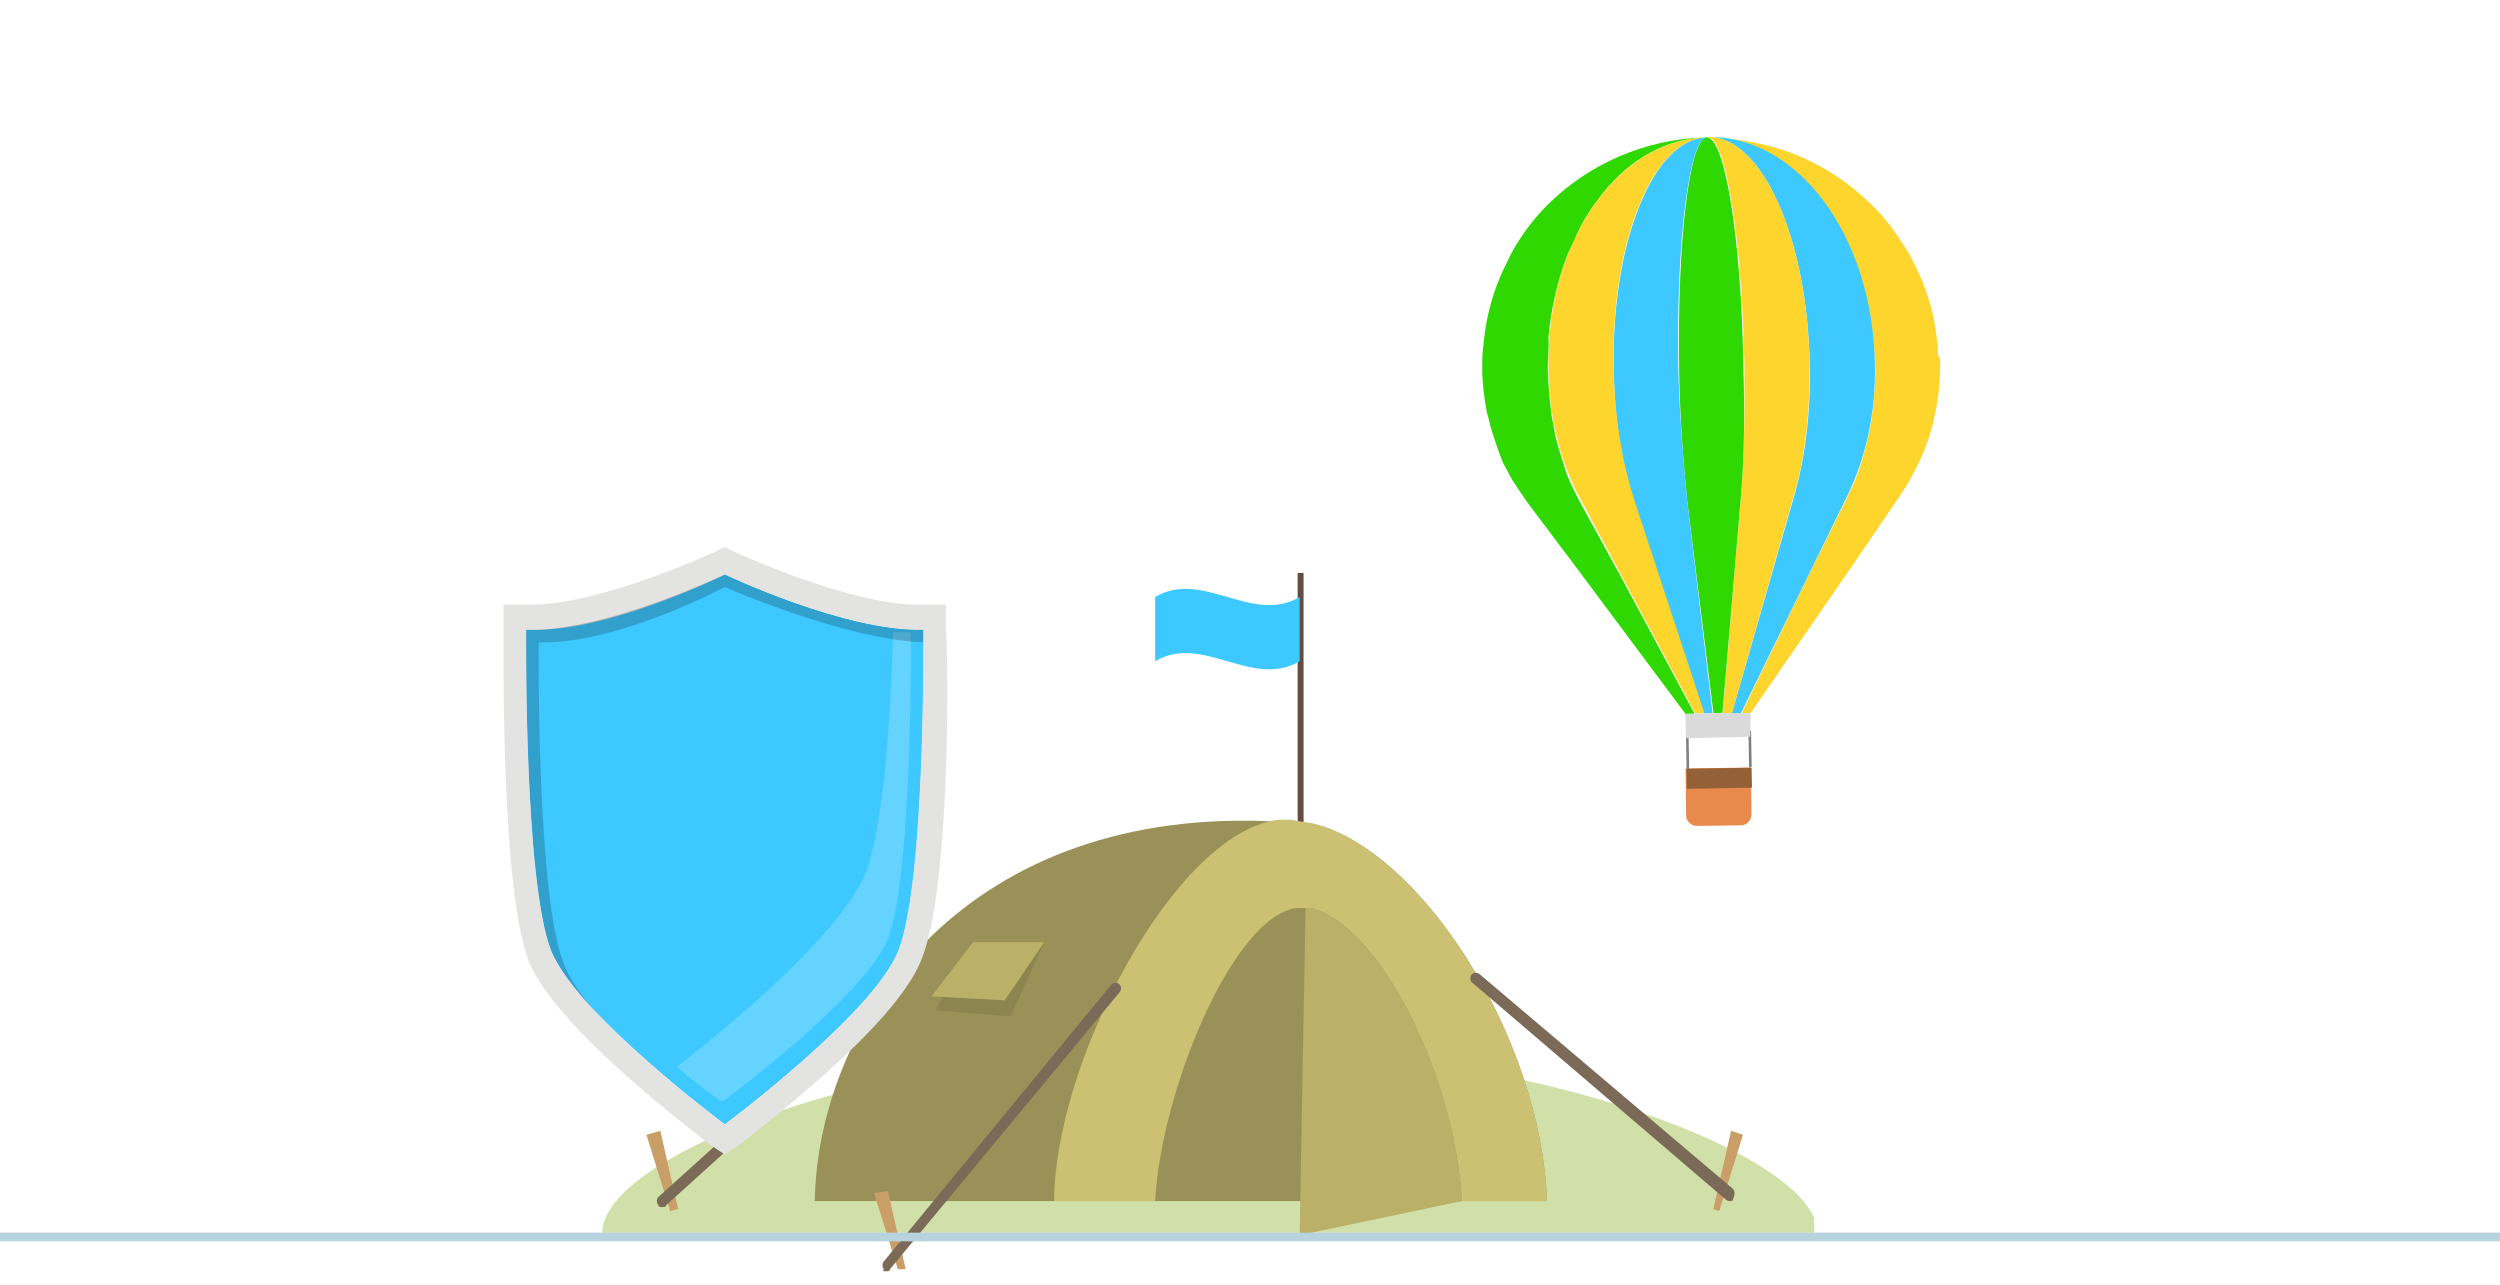 <svg width="288" height="148" viewBox="0 0 288 148" fill="none" xmlns="http://www.w3.org/2000/svg">
<g clip-path="url(#clip0)">
<rect width="1440" height="2295" transform="translate(-607 -687)" fill="white"/>
<g filter="url(#filter0_d)">
<rect x="-24" y="-106" width="336" height="704" rx="6" fill="white"/>
<rect x="-23.5" y="-105.5" width="335" height="703" rx="5.5" stroke="#3DC8FF"/>
</g>
<g clip-path="url(#clip1)">
<path d="M139 142.018H69.38C69.38 133.336 100.34 120.559 139 120.559C177.66 120.559 209.38 133.336 209.38 142.018H139Z" fill="#D1E0A8"/>
<path d="M149.488 66H150.172V101.833H149.488V66Z" fill="#634E42"/>
<path d="M78.121 139.285L77.209 139.516L74.472 130.731L76.069 130.269L78.121 139.285Z" fill="#CA9E67"/>
<path d="M76.296 139.054C76.525 139.054 76.753 139.054 76.753 138.823L103.886 114.317C104.114 114.086 104.114 113.624 103.886 113.392C103.658 113.161 103.202 113.161 102.974 113.392L75.841 137.898C75.612 138.129 75.612 138.591 75.841 138.823C75.841 139.054 76.069 139.054 76.296 139.054Z" fill="#7B6A58"/>
<path d="M93.853 138.36H178.218C177.534 119.403 163.625 97.903 151.313 94.898C149.945 94.667 148.577 94.667 147.437 94.667C111.638 92.586 94.309 117.091 93.853 138.36Z" fill="#999157"/>
<path d="M121.443 138.36H178.218C177.534 119.403 163.625 97.903 151.313 94.898C150.401 94.667 149.717 94.667 148.805 94.436C148.349 94.436 147.893 94.436 147.208 94.436C135.124 96.054 121.443 122.64 121.443 138.36Z" fill="#CCC172"/>
<path d="M133.072 138.36H168.414C167.502 123.564 159.065 107.382 151.769 104.839C151.541 104.839 151.313 104.607 151.085 104.607H150.857C150.629 104.607 150.401 104.607 150.173 104.607C149.945 104.607 149.488 104.607 149.26 104.607C141.964 105.763 133.756 125.645 133.072 138.36Z" fill="#999157"/>
<path d="M150.401 104.607L149.717 142.29L168.414 138.36C167.502 123.564 159.065 107.382 151.769 104.839C151.541 104.839 151.313 104.607 151.085 104.607H150.857C150.857 104.607 150.629 104.607 150.401 104.607Z" fill="#BAB068"/>
<path d="M107.762 116.398L116.427 117.091L120.303 108.538H112.094L107.762 116.398Z" fill="#8C8550"/>
<path d="M107.306 114.78L115.742 115.242L120.303 108.538H112.094L107.306 114.78Z" fill="#BAB068"/>
<path d="M197.371 139.285L198.055 139.516L200.792 130.731L199.423 130.269L197.371 139.285Z" fill="#CA9E67"/>
<path d="M104.342 146.22H103.43L100.694 137.435L102.29 137.204L104.342 146.22Z" fill="#CA9E67"/>
<path d="M102.062 146.452C102.29 146.452 102.518 146.452 102.518 146.22L128.967 114.317C129.195 114.086 129.195 113.624 128.967 113.392C128.739 113.161 128.283 113.161 128.055 113.392L101.834 145.296C101.606 145.527 101.606 145.989 101.834 146.22C101.606 146.452 101.834 146.452 102.062 146.452Z" fill="#7B6A58"/>
<path d="M199.195 138.36C199.423 138.36 199.651 138.36 199.651 138.129C199.879 137.667 199.879 137.204 199.651 136.973L170.466 112.237C170.238 112.005 169.782 112.005 169.554 112.237C169.326 112.468 169.326 112.93 169.554 113.161L198.739 138.129C198.739 138.129 198.967 138.36 199.195 138.36Z" fill="#7B6A58"/>
<path d="M133.072 76.172C138.544 72.936 144.244 79.409 149.717 76.172C149.717 73.629 149.717 71.317 149.717 68.774C144.244 72.011 138.544 65.538 133.072 68.774C133.072 71.086 133.072 73.629 133.072 76.172Z" fill="#3DC8FF"/>
</g>
<g clip-path="url(#clip2)">
<path d="M201.707 88.42L194.179 88.52L194.241 93.961C194.234 94.593 194.828 95.138 195.461 95.145L200.585 95.079C201.217 95.087 201.762 94.492 201.769 93.86L201.707 88.42Z" fill="#E78A4C"/>
<path d="M194.519 84.363L194.219 84.368L194.293 88.568L194.593 88.562L194.519 84.363Z" fill="#808080"/>
<path d="M201.722 84.159L201.422 84.164L201.495 88.364L201.795 88.359L201.722 84.159Z" fill="#808080"/>
<g opacity="0.2">
<g opacity="0.2">
<path opacity="0.2" d="M201.412 88.487L201.712 88.482L201.639 84.283L201.339 84.288L201.412 88.487Z" fill="#1D1D1B"/>
</g>
<g opacity="0.2">
<path opacity="0.2" d="M201.412 88.487L201.712 88.482L201.639 84.283L201.339 84.288L201.412 88.487Z" fill="#808080"/>
</g>
</g>
<path d="M201.786 88.441L194.287 88.572L194.327 90.872L201.826 90.741L201.786 88.441Z" fill="#936037"/>
<path d="M223.511 41.746C223.523 43.422 223.409 45.034 223.105 46.706C223.002 47.369 222.804 48.063 222.701 48.726C222.37 49.987 221.944 51.278 221.456 52.379C221.163 53.103 220.839 53.732 220.516 54.361C219.998 55.367 219.449 56.277 218.806 57.218L213.592 64.873L201.687 82.126L200.643 82.145L208.552 65.857L212.764 57.368C212.992 56.77 213.346 56.237 213.575 55.639C213.868 54.915 214.161 54.191 214.359 53.497C214.785 52.206 215.086 50.849 215.387 49.493C215.554 48.704 215.657 48.041 215.729 47.283C215.908 45.546 216.086 43.809 216.014 41.942C215.987 41.531 215.96 41.119 215.933 40.708C215.88 39.885 215.857 39.157 215.708 38.365C215.368 35.009 214.457 31.835 213.256 29.07C212.887 28.243 212.486 27.321 212.022 26.525C211.092 24.933 210.066 23.371 208.912 22.061C205.574 18.195 201.238 15.803 196.556 15.938C203.863 15.803 210.439 18.632 215.286 23.275C216.787 24.684 218.003 26.185 219.089 27.937C219.649 28.703 220.114 29.499 220.484 30.325C221.844 32.935 222.759 35.792 223.103 38.832C223.221 39.529 223.244 40.257 223.267 40.984C223.519 41.114 223.515 41.43 223.511 41.746Z" fill="#FDD52D"/>
<path fill-rule="evenodd" clip-rule="evenodd" d="M208.486 42.043C208.216 27.429 202.979 15.666 196.716 15.781C207.154 15.589 215.713 27.233 215.983 41.847C216.137 47.573 214.904 52.903 212.733 57.273L200.548 82.176L199.504 82.195L206.596 57.453C207.913 53.041 208.609 47.673 208.486 42.043Z" fill="#3DC8FF"/>
<path d="M196.716 15.781C202.979 15.666 208.216 27.429 208.455 41.948C208.514 47.704 207.913 53.041 206.565 57.358L199.504 82.195L198.46 82.215L200.523 57.508C200.922 53.18 201.016 47.9 200.958 42.144C200.688 27.53 198.834 15.838 196.716 15.781Z" fill="#FDD52D"/>
<path d="M193.43 42.244C193.221 27.821 194.594 16.041 196.621 15.812C198.739 15.868 200.593 27.56 200.832 42.079C201.016 47.9 200.922 53.18 200.523 57.508L198.43 82.119L197.386 82.138L194.355 57.593C193.932 53.319 193.489 48.001 193.43 42.244Z" fill="#30D802"/>
<path fill-rule="evenodd" clip-rule="evenodd" d="M185.902 42.345C185.663 27.826 190.483 15.992 196.62 15.812C194.594 16.041 193.095 27.756 193.335 42.275C193.488 48.001 193.931 53.319 194.355 57.593L197.29 82.169L196.246 82.188L188.187 57.678C186.815 53.393 185.96 48.101 185.902 42.345Z" fill="#3DC8FF"/>
<path d="M196.62 15.812C190.388 16.023 185.567 27.857 185.902 42.345C185.96 48.101 186.91 53.362 188.283 57.648L196.342 82.158L195.298 82.177L182.24 57.798C179.824 53.532 178.463 48.297 178.405 42.541C178.039 27.957 186.308 16.069 196.62 15.812Z" fill="#FDD52D"/>
<path d="M196.247 82.188L197.29 82.169L198.43 82.119L199.504 82.195L200.548 82.176L201.687 82.126L201.623 84.877L194.22 85.042L194.159 82.227L195.203 82.208L196.247 82.188Z" fill="#DADADA"/>
<path d="M186.631 66.262L195.203 82.207L194.159 82.227L181.644 65.444L175.977 57.913C175.387 57.053 174.796 56.192 174.175 55.236C173.866 54.6 173.432 53.899 173.123 53.263C172.631 52.055 172.235 50.817 171.838 49.579C171.625 48.912 171.507 48.215 171.293 47.548C170.996 45.964 170.763 44.253 170.751 42.577C170.755 42.261 170.758 41.944 170.762 41.628C170.739 40.901 170.842 40.238 170.914 39.48C171.203 36.447 172.029 33.452 173.293 30.842C173.746 29.962 174.104 29.113 174.588 28.328C175.62 26.632 176.873 24.971 178.313 23.565C183.017 18.908 189.439 16.012 196.621 15.812C192.034 15.916 187.767 18.332 184.621 22.279C183.498 23.689 182.5 25.164 181.689 26.894C181.331 27.743 180.878 28.623 180.52 29.473C179.442 32.338 178.677 35.523 178.385 38.872C178.438 39.695 178.366 40.453 178.324 41.307C178.351 41.718 178.283 42.16 178.309 42.571C178.352 44.343 178.52 46.179 178.753 47.89C178.871 48.587 179.02 49.379 179.168 50.172C179.5 51.535 179.927 52.869 180.354 54.202C180.598 54.964 180.907 55.6 181.246 56.331C181.524 56.872 181.802 57.413 182.081 57.954L186.631 66.262Z" fill="#30D802"/>
</g>
<line y1="142.5" x2="288" y2="142.5" stroke="#B7D3DE"/>
<path d="M83.488 66.182C83.488 66.182 69.589 72.835 60.613 72.546C60.613 72.546 60.323 101.471 63.508 109.57C66.404 116.802 83.488 129.529 83.488 129.529C83.488 129.529 100.572 116.802 103.468 109.57C106.653 101.76 106.364 72.546 106.364 72.546C97.387 72.835 83.488 66.182 83.488 66.182Z" fill="#3DC8FF"/>
<path d="M103.468 109.57C100.573 116.802 83.488 129.529 83.488 129.529V66.182C83.488 66.182 97.387 72.835 106.364 72.546C106.364 72.835 106.653 101.76 103.468 109.57Z" fill="#3DC8FF"/>
<path opacity="0.2" d="M104.916 72.835C104.337 72.835 103.468 72.835 102.889 72.835C102.6 83.248 101.731 95.397 99.704 100.603C96.808 107.545 84.357 117.959 77.987 122.876C80.882 125.479 83.199 126.926 83.199 126.926C83.199 126.926 99.414 115.066 102.31 108.124C105.206 100.314 104.916 72.835 104.916 72.835Z" fill="white"/>
<path d="M83.488 66.182C83.488 66.182 97.098 72.546 105.785 72.546C106.074 72.546 106.074 72.546 106.364 72.546C106.364 72.546 106.653 101.471 103.468 109.57C100.573 116.802 83.488 129.529 83.488 129.529C83.488 129.529 66.404 116.802 63.509 109.57C60.323 101.76 60.613 72.546 60.613 72.546C60.903 72.546 60.903 72.546 61.192 72.546C70.168 72.835 83.488 66.182 83.488 66.182ZM83.488 63L82.33 63.578C82.33 63.578 69.3 69.653 61.192 69.653H60.903H58.007V72.546C58.007 75.438 57.717 102.339 60.903 110.727C64.088 118.537 80.014 130.397 81.751 131.843L83.488 133L85.226 131.843C86.963 130.397 102.889 118.537 106.074 110.727C109.549 102.628 109.26 75.727 108.97 72.546V69.653H106.074H105.785C97.677 69.653 84.647 63.578 84.647 63.578L83.488 63Z" fill="#E3E3E2"/>
<path opacity="0.2" d="M64.956 111.017C61.771 103.207 62.061 73.992 62.061 73.992C71.037 74.281 83.488 67.628 83.488 67.628C83.488 67.628 97.387 73.703 106.364 73.992C106.364 73.124 106.364 72.545 106.364 72.545C97.387 72.835 83.488 66.182 83.488 66.182C83.488 66.182 69.589 72.835 60.613 72.545C60.613 72.545 60.323 101.471 63.508 109.57C64.667 112.174 67.273 115.355 70.458 118.537C67.852 115.934 65.825 113.331 64.956 111.017Z" fill="#010202"/>
</g>
<defs>
<filter id="filter0_d" x="-39" y="-121" width="366" height="734" filterUnits="userSpaceOnUse" color-interpolation-filters="sRGB">
<feFlood flood-opacity="0" result="BackgroundImageFix"/>
<feColorMatrix in="SourceAlpha" type="matrix" values="0 0 0 0 0 0 0 0 0 0 0 0 0 0 0 0 0 0 127 0"/>
<feOffset/>
<feGaussianBlur stdDeviation="7.5"/>
<feColorMatrix type="matrix" values="0 0 0 0 0 0 0 0 0 0.427 0 0 0 0 0.596 0 0 0 0.21 0"/>
<feBlend mode="normal" in2="BackgroundImageFix" result="effect1_dropShadow"/>
<feBlend mode="normal" in="SourceGraphic" in2="effect1_dropShadow" result="shape"/>
</filter>
<clipPath id="clip0">
<rect width="1440" height="2295" fill="white" transform="translate(-607 -687)"/>
</clipPath>
<clipPath id="clip1">
<rect width="140" height="86" fill="white" transform="matrix(-1 0 0 1 209 66)"/>
</clipPath>
<clipPath id="clip2">
<rect width="52.8" height="77.9" fill="white" transform="translate(164 25.103) rotate(-17.757)"/>
</clipPath>
</defs>
</svg>
